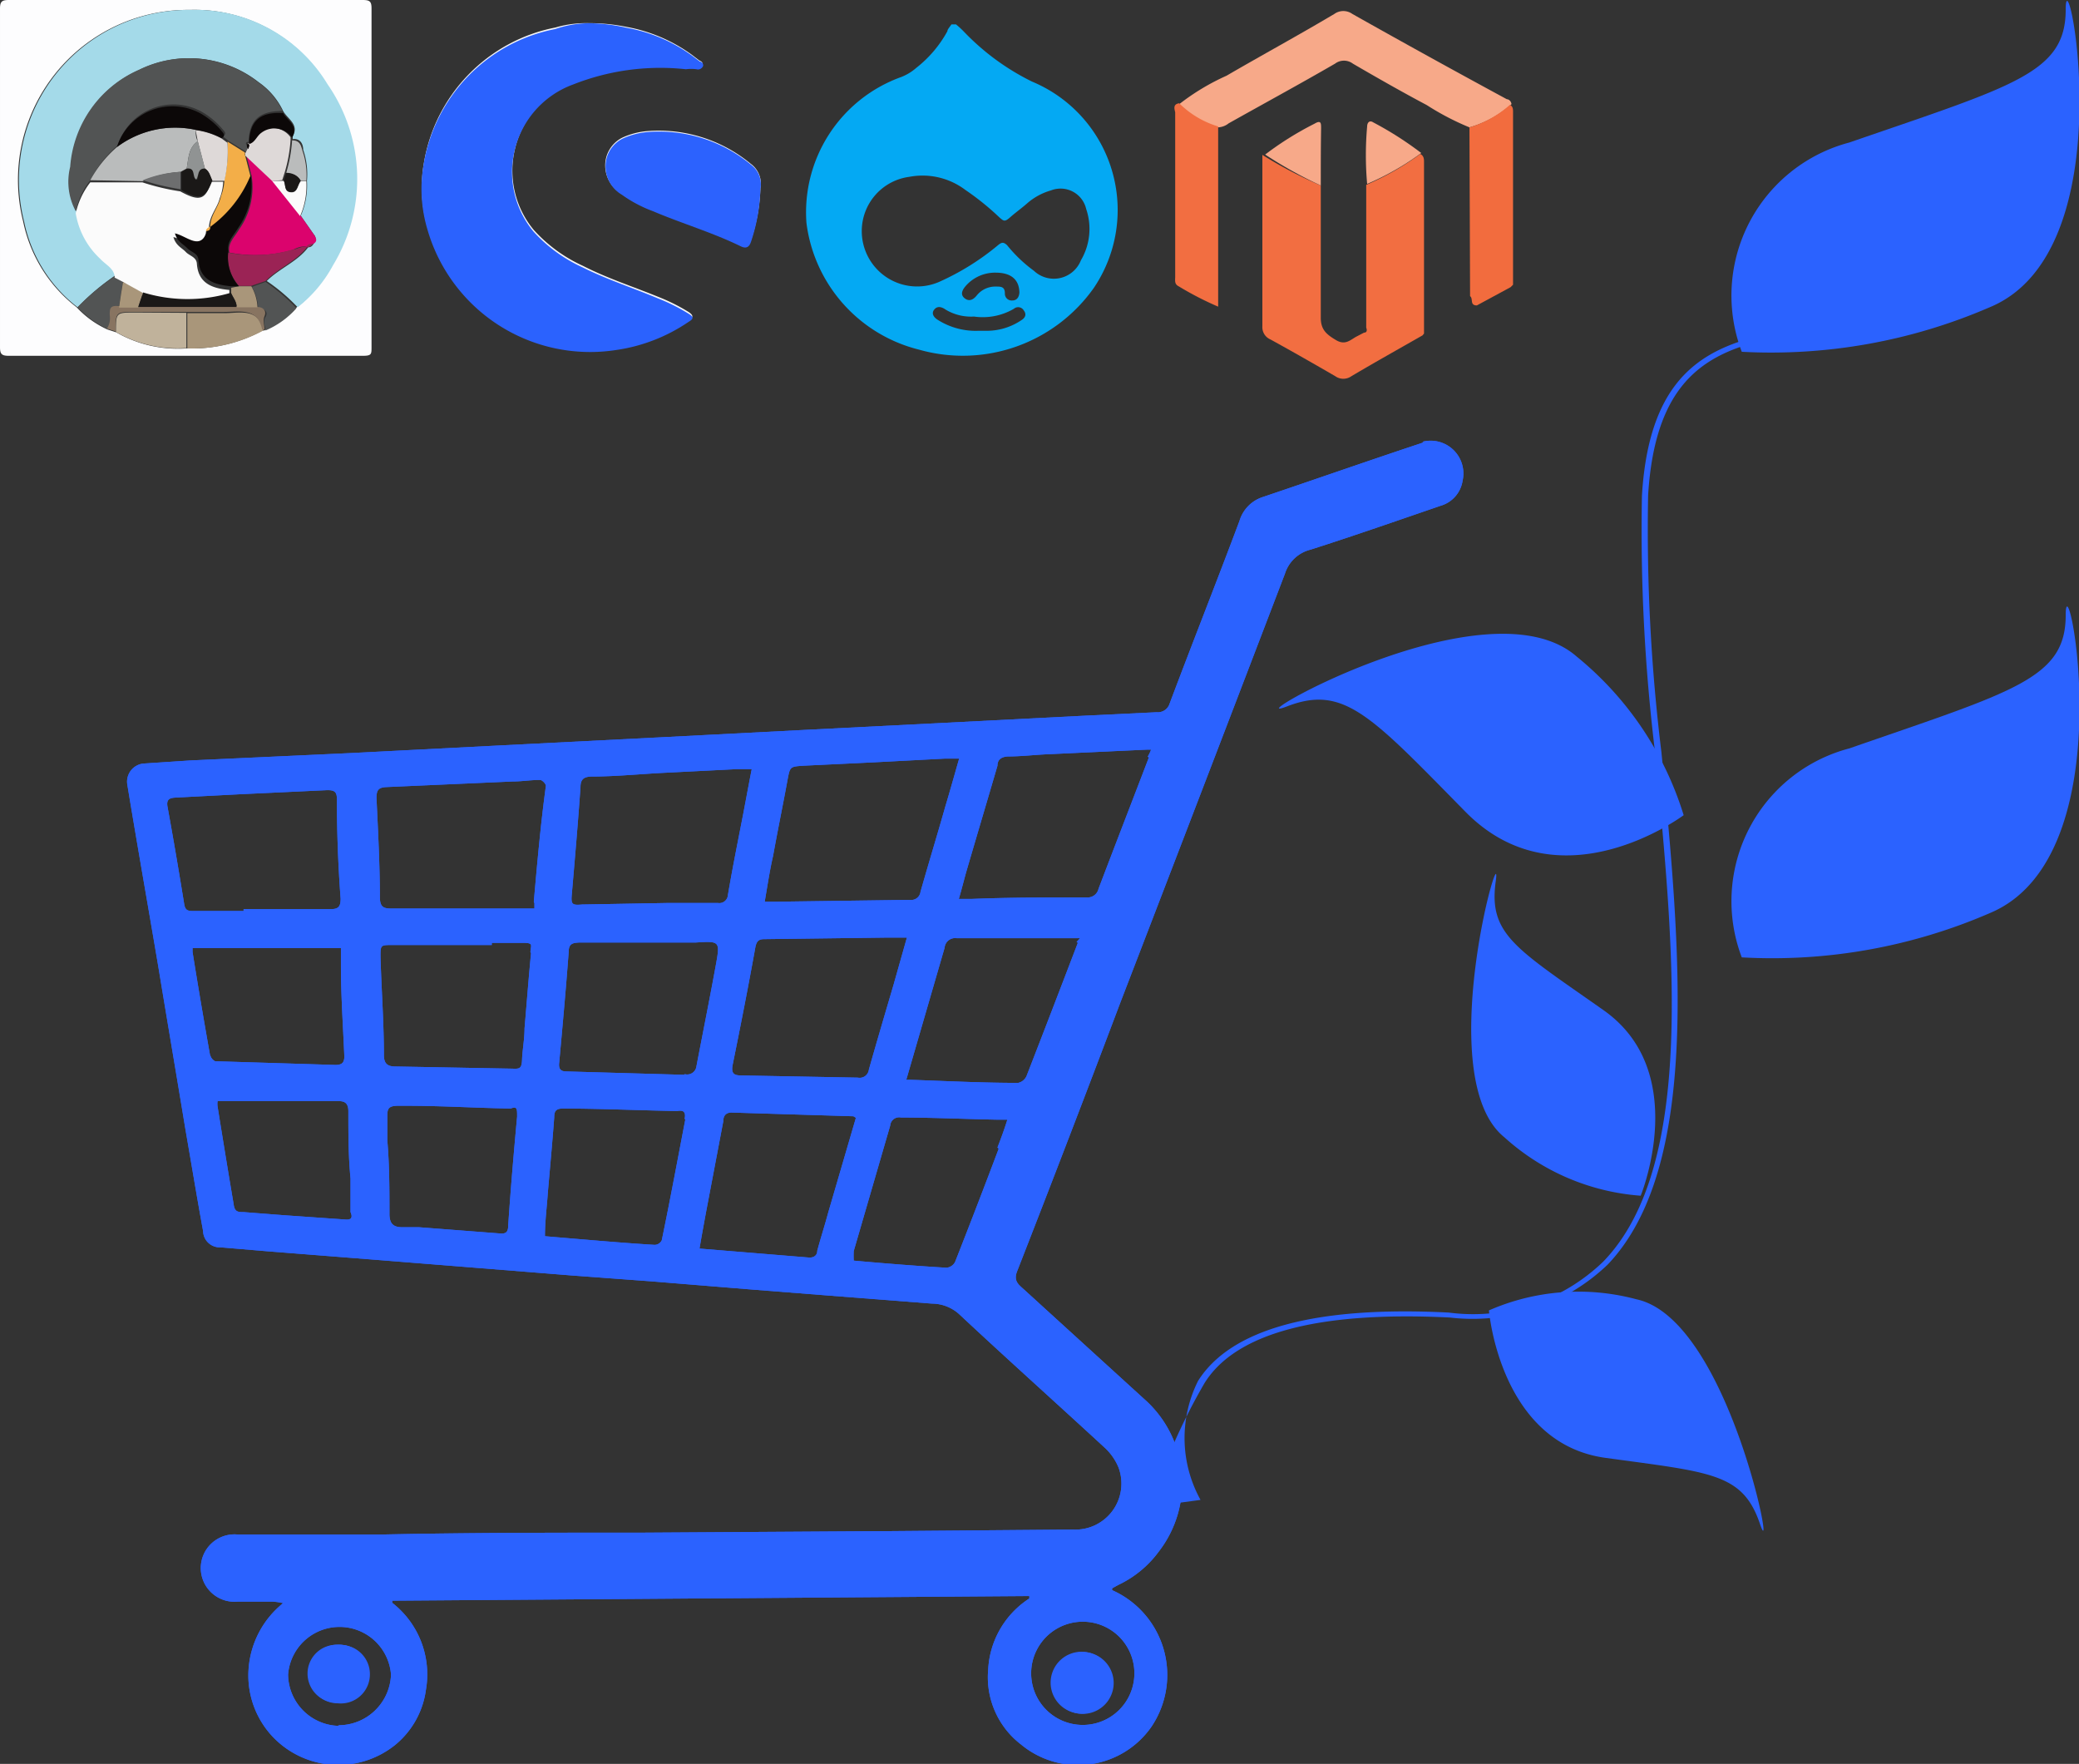 <svg id="Layer_1" data-name="Layer 1" xmlns="http://www.w3.org/2000/svg" viewBox="0 0 67.26 57.06"><rect x="0" y="0" width="67.26" height="57.06" fill="#333333" stroke="none"/><defs><style>.cls-1{fill:#2b62ff;}.cls-2{fill:#fdfdfe;}.cls-3{fill:#a4dae9;}.cls-4{fill:#a9967a;}.cls-5{fill:#c0b29b;}.cls-6{fill:#525454;}.cls-7{fill:#887461;}.cls-8{fill:#fbfbfb;}.cls-9{fill:#db036d;}.cls-10{fill:#ded9d8;}.cls-11{fill:#9b2355;}.cls-12{fill:#0c0808;}.cls-13{fill:#babcbc;}.cls-14{fill:#1a1817;}.cls-15{fill:#f3ae48;}.cls-16{fill:#6d6e6f;}.cls-17{fill:#909393;}.cls-18{fill:#04a9f3;}.cls-19{fill:#f26e41;}.cls-20{fill:#f7a989;}.cls-21{fill:#f26c3e;}.cls-22{fill:#f6f6f6;}.cls-23{fill:#2b62fe;}.cls-24{fill:#2c62fe;}</style></defs><title>ecommerce_engine</title><path class="cls-1" d="M533.23,328.13c-.17-1.05-.35-2.11-.54-3.15-.05-.27.1-.29.28-.3l2.12-.11,2.77-.13c.24,0,.31.06.31.3q0,1.61.12,3.21c0,.26-.07.34-.33.34-.94,0-1.87,0-2.81,0v.06h-1.66C533.32,328.35,533.26,328.3,533.23,328.13Zm.84,4.91q-.3-1.68-.57-3.36s0-.05,0-.13h4.8c0,.16,0,.35,0,.55,0,1,.07,2,.11,2.95,0,.21-.08.28-.29.28l-3.89-.12A.3.3,0,0,1,534.07,333Zm4.37,5.29-2-.14-1.29-.1c-.17,0-.29,0-.32-.25-.17-1-.35-2.1-.52-3.16a.59.59,0,0,1,0-.18h3.93c.23,0,.3.12.3.33,0,.72,0,1.45.07,2.17,0,.36,0,.73,0,1.09C538.69,338.27,538.63,338.35,538.44,338.33Zm13.84-11.76c.15-.83.32-1.65.47-2.47.08-.42.08-.42.51-.45l2.29-.11,2.29-.12h.46c-.16.56-.3,1.06-.45,1.56-.26.92-.54,1.83-.8,2.75a.3.3,0,0,1-.34.26l-4.36.06-.34,0C552.1,327.52,552.18,327,552.28,326.57Zm-.28,2.69,3.93-.05h.68l-.43,1.52c-.27.92-.54,1.83-.8,2.75a.3.3,0,0,1-.36.26l-3.76-.07c-.23,0-.34-.05-.29-.33.26-1.28.51-2.55.74-3.83C551.75,329.33,551.81,329.26,552,329.26Zm-6.23-1.46c.1-1.16.2-2.31.28-3.46,0-.25.11-.33.34-.34.79,0,1.57-.08,2.35-.12l2.38-.12h.47c-.1.51-.19,1-.27,1.42-.17.88-.35,1.76-.5,2.65a.28.28,0,0,1-.33.26l-1.58,0-2.81.05C545.77,328.17,545.74,328.13,545.77,327.8ZM544,335c-.11,1.18-.21,2.36-.29,3.54,0,.21-.09.26-.28.24l-2.6-.2-.54,0c-.28,0-.41-.1-.42-.4,0-.8,0-1.61-.07-2.41,0-.25,0-.49,0-.74s0-.38.35-.38h.26c1.13,0,2.25.07,3.38.09C544,334.66,544,334.74,544,335Zm.45-5.28c-.08.81-.14,1.62-.21,2.43,0,.35-.07.7-.08,1s-.08.31-.31.3l-3.79-.07c-.25,0-.37-.09-.37-.37,0-1.06-.08-2.12-.11-3.18,0-.37,0-.38.36-.38h3.24v-.07c.32,0,.65,0,1,0S544.45,329.44,544.43,329.67Zm.11-1.62s0,.05,0,.08l0,.09h-2.78c-.62,0-1.24,0-1.86,0-.25,0-.35-.06-.36-.34,0-1.08-.06-2.16-.11-3.24,0-.27.08-.34.34-.35l4.06-.18c.3,0,.59-.05.89-.05.07,0,.2.13.19.2C544.76,325.55,544.65,326.8,544.54,328.05Zm4.88,7c-.25,1.3-.49,2.6-.76,3.9a.26.26,0,0,1-.23.15c-.83-.05-1.66-.12-2.49-.19l-1.06-.09c0-.47.06-.92.09-1.36.07-.83.15-1.66.21-2.48,0-.2.05-.29.28-.29,1.23,0,2.47.06,3.7.08C549.35,334.79,549.47,334.82,549.42,335.07Zm0-1.45-3.85-.11c-.18,0-.25-.08-.23-.27.11-1.2.22-2.41.31-3.62,0-.25.15-.27.33-.28h3.76c.8-.05.81-.05.67.72-.2,1.1-.42,2.19-.63,3.29A.3.3,0,0,1,549.4,333.62Zm4.62,4.47c-.11.41-.24.81-.35,1.22,0,.14-.1.23-.27.22l-3.54-.29c.07-.41.14-.79.21-1.17.19-1,.38-2,.56-2.95,0-.16.07-.29.29-.28l3.92.12s0,0,.08.05Zm5.52-2.08q-.69,1.83-1.41,3.66a.35.35,0,0,1-.28.19c-1-.06-2-.14-3-.23a2.91,2.91,0,0,1,0-.31l1.18-4.06a.29.29,0,0,1,.35-.26c1,0,2.08.05,3.12.07l.32,0C559.76,335.42,559.65,335.72,559.54,336Zm2.56-6.66c-.55,1.44-1.1,2.87-1.66,4.31a.39.39,0,0,1-.27.22c-1.17,0-2.33-.06-3.5-.1l-.12,0,1.24-4.27a.34.34,0,0,1,.39-.31l3.65,0h.34A1.64,1.64,0,0,1,562.1,329.35Zm2.3-6c-.54,1.41-1.09,2.83-1.63,4.25a.36.36,0,0,1-.39.28c-1.24,0-2.48,0-3.72.05h-.41c.1-.34.17-.63.25-.91.33-1.13.67-2.27,1-3.4,0-.2.13-.29.34-.3.42,0,.84-.05,1.26-.07l3.23-.15.14,0A1.41,1.41,0,0,1,564.4,323.36Zm-26.18,28.73a.93.93,0,0,0-1,.94.94.94,0,0,0,.94.93.94.94,0,1,0,0-1.87Zm0,0a.93.93,0,0,0-1,.94.94.94,0,0,0,.94.93.94.94,0,1,0,0-1.87Zm35.07-38.92c-1.75.58-3.49,1.19-5.24,1.78a1.16,1.16,0,0,0-.72.76c-.75,2-1.52,3.94-2.26,5.91a.4.4,0,0,1-.42.28l-2.29.11-4.52.23-4.55.23-4.47.23-5.73.29-4.49.23-5.22.24-1.51.1a.59.59,0,0,0-.52.69c.33,2,.67,3.92,1,5.87.29,1.76.59,3.52.88,5.28.19,1.09.37,2.19.57,3.28a.54.54,0,0,0,.57.53l1.54.13,3.31.26,2.51.2,4,.32,2.57.19,3.32.27,2.42.19,3.34.26a1.32,1.32,0,0,1,.89.35c1.56,1.46,3.15,2.88,4.72,4.33a1.81,1.81,0,0,1,.43.63,1.49,1.49,0,0,1-1.47,2l-6.06.05-7.86.05c-2.81,0-5.62,0-8.44.06l-4.67,0a1.09,1.09,0,1,0,0,2.17h1.12a2.06,2.06,0,0,1,.35.05,3,3,0,0,0-1.12,2.16,2.89,2.89,0,0,0,.86,2.24,2.93,2.93,0,0,0,3.88.19,2.78,2.78,0,0,0,1-1.79,2.93,2.93,0,0,0-1.09-2.81l0-.07,20.61-.15,0,.08a2.91,2.91,0,0,0-1.33,2.3,2.74,2.74,0,0,0,1.06,2.42,2.89,2.89,0,0,0,4.22-.57,3,3,0,0,0-1.27-4.42s0-.06,0-.06l.2-.11a3.45,3.45,0,0,0,1.31-1.08,3.62,3.62,0,0,0-.47-4.93l-3.94-3.59c-.16-.14-.28-.26-.18-.53q1.7-4.35,3.35-8.72,2.67-6.93,5.32-13.86a1.16,1.16,0,0,1,.83-.78c1.41-.45,2.81-.94,4.21-1.42a1,1,0,0,0,.71-.82A1.06,1.06,0,0,0,573.29,313.17Zm-35.08,41.52a1.68,1.68,0,0,1-1.66-1.66,1.67,1.67,0,0,1,3.33,0A1.7,1.7,0,0,1,538.21,354.69Zm25.72-1.7a1.67,1.67,0,1,1-3.34,0,1.67,1.67,0,0,1,3.34,0Zm-2.62,0a1,1,0,1,0,1.9,0,1,1,0,0,0-1.9,0Zm-23.09-.91a.93.93,0,0,0-1,.94.94.94,0,0,0,.94.93.94.94,0,1,0,0-1.87Z" transform="translate(-527.27 -298.88)"/><path class="cls-1" d="M533.23,328.13c-.17-1.05-.35-2.11-.54-3.15-.05-.27.1-.29.28-.3l2.12-.11,2.77-.13c.24,0,.31.06.31.3q0,1.61.12,3.21c0,.26-.07.34-.33.34-.94,0-1.87,0-2.81,0v.06h-1.66C533.32,328.35,533.26,328.3,533.23,328.13Zm.84,4.91q-.3-1.68-.57-3.36s0-.05,0-.13h4.8c0,.16,0,.35,0,.55,0,1,.07,2,.11,2.95,0,.21-.08.28-.29.28l-3.89-.12A.3.3,0,0,1,534.07,333Zm4.37,5.29-2-.14-1.29-.1c-.17,0-.29,0-.32-.25-.17-1-.35-2.1-.52-3.16a.59.59,0,0,1,0-.18h3.93c.23,0,.3.12.3.33,0,.72,0,1.45.07,2.17,0,.36,0,.73,0,1.09C538.69,338.27,538.63,338.35,538.44,338.33Zm13.84-11.76c.15-.83.32-1.65.47-2.47.08-.42.08-.42.51-.45l2.29-.11,2.29-.12h.46c-.16.56-.3,1.06-.45,1.56-.26.92-.54,1.83-.8,2.75a.3.3,0,0,1-.34.26l-4.36.06-.34,0C552.1,327.52,552.18,327,552.28,326.57Zm-.28,2.69,3.93-.05h.68l-.43,1.52c-.27.92-.54,1.83-.8,2.75a.3.3,0,0,1-.36.26l-3.76-.07c-.23,0-.34-.05-.29-.33.26-1.28.51-2.55.74-3.83C551.75,329.33,551.81,329.26,552,329.26Zm-6.23-1.46c.1-1.16.2-2.31.28-3.46,0-.25.11-.33.34-.34.79,0,1.57-.08,2.35-.12l2.38-.12h.47c-.1.51-.19,1-.27,1.42-.17.88-.35,1.76-.5,2.65a.28.28,0,0,1-.33.26l-1.58,0-2.81.05C545.77,328.17,545.74,328.13,545.77,327.8ZM544,335c-.11,1.18-.21,2.36-.29,3.54,0,.21-.09.26-.28.24l-2.6-.2-.54,0c-.28,0-.41-.1-.42-.4,0-.8,0-1.61-.07-2.41,0-.25,0-.49,0-.74s0-.38.35-.38h.26c1.13,0,2.25.07,3.38.09C544,334.66,544,334.74,544,335Zm.45-5.28c-.08.81-.14,1.62-.21,2.43,0,.35-.07.7-.08,1s-.08.31-.31.3l-3.79-.07c-.25,0-.37-.09-.37-.37,0-1.06-.08-2.12-.11-3.18,0-.37,0-.38.36-.38h3.24v-.07c.32,0,.65,0,1,0S544.45,329.44,544.43,329.67Zm.11-1.62s0,.05,0,.08l0,.09h-2.78c-.62,0-1.24,0-1.86,0-.25,0-.35-.06-.36-.34,0-1.08-.06-2.16-.11-3.24,0-.27.08-.34.34-.35l4.06-.18c.3,0,.59-.05.89-.05.07,0,.2.13.19.2C544.76,325.55,544.65,326.8,544.54,328.05Zm4.88,7c-.25,1.3-.49,2.6-.76,3.9a.26.26,0,0,1-.23.15c-.83-.05-1.66-.12-2.49-.19l-1.06-.09c0-.47.06-.92.09-1.36.07-.83.15-1.66.21-2.48,0-.2.05-.29.28-.29,1.23,0,2.47.06,3.7.08C549.35,334.79,549.47,334.82,549.42,335.07Zm0-1.45-3.85-.11c-.18,0-.25-.08-.23-.27.11-1.2.22-2.41.31-3.62,0-.25.15-.27.33-.28h3.76c.8-.05.81-.05.67.72-.2,1.1-.42,2.19-.63,3.29A.3.3,0,0,1,549.4,333.62Zm4.62,4.47c-.11.41-.24.81-.35,1.22,0,.14-.1.23-.27.22l-3.54-.29c.07-.41.14-.79.21-1.17.19-1,.38-2,.56-2.95,0-.16.07-.29.29-.28l3.92.12s0,0,.08.05Zm5.52-2.08q-.69,1.83-1.41,3.66a.35.35,0,0,1-.28.19c-1-.06-2-.14-3-.23a2.91,2.91,0,0,1,0-.31l1.18-4.06a.29.29,0,0,1,.35-.26c1,0,2.08.05,3.12.07l.32,0C559.76,335.42,559.65,335.72,559.54,336Zm2.56-6.66c-.55,1.44-1.1,2.87-1.66,4.31a.39.39,0,0,1-.27.22c-1.17,0-2.33-.06-3.5-.1l-.12,0,1.24-4.27a.34.34,0,0,1,.39-.31l3.65,0h.34A1.64,1.64,0,0,1,562.1,329.35Zm2.3-6c-.54,1.41-1.09,2.83-1.63,4.25a.36.36,0,0,1-.39.28c-1.24,0-2.48,0-3.72.05h-.41c.1-.34.17-.63.25-.91.33-1.13.67-2.27,1-3.4,0-.2.13-.29.34-.3.42,0,.84-.05,1.26-.07l3.23-.15.14,0A1.41,1.41,0,0,1,564.4,323.36Zm8.89-10.19c-1.75.58-3.49,1.19-5.24,1.78a1.16,1.16,0,0,0-.72.76c-.75,2-1.52,3.94-2.26,5.91a.4.4,0,0,1-.42.28l-2.29.11-4.52.23-4.55.23-4.47.23-5.73.29-4.49.23-5.22.24-1.51.1a.59.59,0,0,0-.52.69c.33,2,.67,3.92,1,5.87.29,1.76.59,3.52.88,5.28.19,1.09.37,2.19.57,3.28a.54.54,0,0,0,.57.53l1.54.13,3.31.26,2.51.2,4,.32,2.57.19,3.32.27,2.42.19,3.34.26a1.32,1.32,0,0,1,.89.35c1.56,1.46,3.15,2.88,4.72,4.33a1.81,1.81,0,0,1,.43.63,1.49,1.49,0,0,1-1.47,2l-6.06.05-7.86.05c-2.81,0-5.62,0-8.44.06l-4.67,0a1.09,1.09,0,1,0,0,2.17h1.12a2.06,2.06,0,0,1,.35.05,3,3,0,0,0-1.12,2.16,2.89,2.89,0,0,0,.86,2.24,2.93,2.93,0,0,0,3.88.19,2.78,2.78,0,0,0,1-1.79,2.93,2.93,0,0,0-1.09-2.81l0-.07,20.61-.15,0,.08a2.91,2.91,0,0,0-1.33,2.3,2.74,2.74,0,0,0,1.06,2.42,2.89,2.89,0,0,0,4.22-.57,3,3,0,0,0-1.27-4.42s0-.06,0-.06l.2-.11a3.45,3.45,0,0,0,1.31-1.08,3.62,3.62,0,0,0-.47-4.93l-3.94-3.59c-.16-.14-.28-.26-.18-.53q1.7-4.35,3.35-8.72,2.67-6.93,5.32-13.86a1.16,1.16,0,0,1,.83-.78c1.41-.45,2.81-.94,4.21-1.42a1,1,0,0,0,.71-.82A1.06,1.06,0,0,0,573.29,313.17Zm-35.08,41.52a1.68,1.68,0,0,1-1.66-1.66,1.67,1.67,0,0,1,3.33,0A1.7,1.7,0,0,1,538.21,354.69Zm25.72-1.7a1.67,1.67,0,1,1-3.34,0,1.67,1.67,0,0,1,3.34,0Z" transform="translate(-527.27 -298.88)"/><path class="cls-1" d="M559.49,323.63c-.32,1.13-.66,2.27-1,3.4Z" transform="translate(-527.27 -298.88)"/><path class="cls-1" d="M538.22,352.09a.93.93,0,0,0-1,.94.94.94,0,0,0,.94.93.94.94,0,1,0,0-1.87Z" transform="translate(-527.27 -298.88)"/><path class="cls-1" d="M563.21,353a1,1,0,1,1-1.9,0,1,1,0,0,1,1.9,0Z" transform="translate(-527.27 -298.88)"/><path class="cls-1" d="M539.15,353a.93.93,0,0,1-.94.95.94.94,0,0,1-.94-.93.94.94,0,0,1,1.88,0Z" transform="translate(-527.27 -298.88)"/><g id="Path_114" data-name="Path 114"><path class="cls-1" d="M566.11,347.4a4.13,4.13,0,0,1-.08-3.85c1.06-1.68,3.78-2.43,8.11-2.21a6.06,6.06,0,0,0,5-1.65c3-3.1,2.28-10.18,1.68-16.43a59.34,59.34,0,0,1-.43-8.34c.27-4.54,2.67-5,5.2-5.47s5.22-1,6.27-5.57l.2,0c-1.08,4.73-3.92,5.26-6.42,5.73s-4.78.89-5.05,5.29a59.08,59.08,0,0,0,.43,8.31c.61,6.28,1.29,13.41-1.74,16.58a6.32,6.32,0,0,1-5.11,1.71c-4.25-.21-6.92.5-7.93,2.12a19.57,19.57,0,0,0-1.76,4Z" transform="translate(-527.27 -298.88)"/></g><g id="Path_116" data-name="Path 116"><path class="cls-1" d="M583.62,310.26a5.12,5.12,0,0,1,3.48-6.77c5.33-1.84,7-2.25,7-4.3s2,7.79-2.46,9.63A17.8,17.8,0,0,1,583.62,310.26Z" transform="translate(-527.27 -298.88)"/></g><g id="Path_117" data-name="Path 117"><path class="cls-1" d="M583.62,329.85a5.11,5.11,0,0,1,3.48-6.76c5.33-1.85,7-2.26,7-4.31s2,7.79-2.46,9.64A17.7,17.7,0,0,1,583.62,329.85Z" transform="translate(-527.27 -298.88)"/></g><g id="Path_115" data-name="Path 115"><path class="cls-1" d="M581.74,325.25s-4,3-7.06-.11-3.93-4.12-5.77-3.41,6.48-4.14,9.37-1.61A10.65,10.65,0,0,1,581.74,325.25Z" transform="translate(-527.27 -298.88)"/></g><g id="Path_119" data-name="Path 119"><path class="cls-1" d="M575.44,341.27s.35,4.3,3.77,4.77,4.44.49,5,2.14-1-6.63-4-7.27A7.23,7.23,0,0,0,575.44,341.27Z" transform="translate(-527.27 -298.88)"/></g><g id="Path_118" data-name="Path 118"><path class="cls-1" d="M580.35,337.56s1.64-4-1.2-6-3.73-2.45-3.49-4.17-2.09,6.37.28,8.28A7.37,7.37,0,0,0,580.35,337.56Z" transform="translate(-527.27 -298.88)"/></g><path class="cls-2" d="M533.27,310.39h-5.71c-.23,0-.29-.05-.29-.28q0-5.48,0-10.95c0-.23.06-.28.29-.28H539c.24,0,.29.05.29.28q0,5.47,0,10.95c0,.23,0,.28-.29.28Zm2.6-.85a2.75,2.75,0,0,0,1-.72,4.34,4.34,0,0,0,1.15-1.37,5.37,5.37,0,0,0-.18-5.84,5,5,0,0,0-4.43-2.41,5.5,5.5,0,0,0-5.39,6.85,4.69,4.69,0,0,0,1.73,2.77,3.08,3.08,0,0,0,1,.72l.28.09a4,4,0,0,0,2.28.52,4.8,4.8,0,0,0,2.46-.58A.11.11,0,0,0,535.87,309.54Z" transform="translate(-527.27 -298.88)"/><path class="cls-3" d="M529.78,308.82a4.69,4.69,0,0,1-1.73-2.77,5.5,5.5,0,0,1,5.39-6.85,5,5,0,0,1,4.43,2.41,5.37,5.37,0,0,1,.18,5.84,4.34,4.34,0,0,1-1.15,1.37,6,6,0,0,0-1-.85c.41-.41,1-.63,1.34-1.09h0c.09,0,.14-.05.18-.12s.11-.18,0-.3l-.42-.6a2.44,2.44,0,0,0,.2-1.13,2.4,2.4,0,0,0-.12-1c0-.16-.07-.38-.34-.35v-.09c.22-.39-.17-.56-.31-.82a2.37,2.37,0,0,0-.79-.93,3.64,3.64,0,0,0-3.86-.4,3.72,3.72,0,0,0-2.22,3.14,2,2,0,0,0,.18,1.43,2.57,2.57,0,0,0,.79,1.47c.17.19.43.32.47.61A7.61,7.61,0,0,0,529.78,308.82Z" transform="translate(-527.27 -298.88)"/><path class="cls-4" d="M535.79,309.57a4.8,4.8,0,0,1-2.46.58l0-1.14h1.26C535.06,309,535.64,308.85,535.79,309.57Z" transform="translate(-527.27 -298.88)"/><path class="cls-5" d="M533.3,309l0,1.14a4,4,0,0,1-2.28-.52c0-.63,0-.63.62-.63Z" transform="translate(-527.27 -298.88)"/><path class="cls-6" d="M529.78,308.82a7.61,7.61,0,0,1,1.2-1l.27.14-.13.84c-.22,0-.27.1-.26.29a.63.63,0,0,1-.09.44A3.08,3.08,0,0,1,529.78,308.82Z" transform="translate(-527.27 -298.88)"/><path class="cls-6" d="M535.86,308a6,6,0,0,1,1,.85,2.75,2.75,0,0,1-1,.72c0-.14-.1-.27,0-.44s-.05-.28-.24-.29a1.49,1.49,0,0,0-.2-.68Z" transform="translate(-527.27 -298.88)"/><path class="cls-7" d="M535.59,308.81c.19,0,.31.12.24.29s0,.3,0,.44a.11.11,0,0,1-.08,0c-.15-.72-.73-.57-1.23-.57h-2.89c-.62,0-.62,0-.62.63l-.28-.09a.63.63,0,0,0,.09-.44c0-.19,0-.31.26-.29h4.47Z" transform="translate(-527.27 -298.88)"/><path class="cls-8" d="M531.25,308l-.27-.14c0-.29-.3-.42-.47-.61a2.57,2.57,0,0,1-.79-1.47,2.52,2.52,0,0,1,.47-1l1.69,0a7.46,7.46,0,0,0,1.22.29c.62.34.82.28,1-.31h.39a1.62,1.62,0,0,1-.11.53c-.08.33-.36.59-.35,1h0c-.08,0-.1.07-.1.14-.2.72-.66.2-1.05.12.08.28.28.35.4.48s.35.16.36.39c.05.64.51.79,1.05.84v.17a4.91,4.91,0,0,1-2.84,0Z" transform="translate(-527.27 -298.88)"/><path class="cls-6" d="M530.19,304.71a2.52,2.52,0,0,0-.47,1,2,2,0,0,1-.18-1.43,3.72,3.72,0,0,1,2.22-3.14,3.64,3.64,0,0,1,3.86.4,2.37,2.37,0,0,1,.79.93c-.74,0-1.07.28-1.1,1h0c-.12,0-.1.09,0,.16l-.08.16-.56-.35-.19-.15c.13-.07.07-.15,0-.22a2.51,2.51,0,0,0-.71-.59,1.89,1.89,0,0,0-2.69,1.1A3.86,3.86,0,0,0,530.19,304.71Z" transform="translate(-527.27 -298.88)"/><path class="cls-9" d="M537,305.86l.42.6c.08.12.13.22,0,.3s-.16,0-.18.12h0c-.18-.06-.33,0-.49.08a4.36,4.36,0,0,1-2.06.09c-.06-.31.18-.51.31-.74a2.35,2.35,0,0,0,.41-1.74l-.17-.66.87.82Z" transform="translate(-527.27 -298.88)"/><path class="cls-10" d="M536.07,304.73l-.87-.82a.07.07,0,0,0,0-.06l.08-.16c0-.05.1-.09,0-.16h0c.19-.05.24-.25.39-.36a.7.7,0,0,1,1,.15v.09a4.73,4.73,0,0,1-.19,1.05l-.08.25Z" transform="translate(-527.27 -298.88)"/><path class="cls-11" d="M534.65,307.05a4.36,4.36,0,0,0,2.06-.09c.16,0,.31-.14.49-.08-.36.46-.93.68-1.34,1.09l-.47.16H535A1.4,1.4,0,0,1,534.65,307.05Z" transform="translate(-527.27 -298.88)"/><path class="cls-12" d="M536.72,303.33a.7.7,0,0,0-1-.15c-.15.11-.2.31-.39.36,0-.75.36-1.05,1.1-1C536.55,302.77,536.94,302.94,536.72,303.33Z" transform="translate(-527.27 -298.88)"/><path class="cls-8" d="M536.07,304.73h.38c.07.13,0,.35.23.37s.21-.24.32-.36h.18a2.44,2.44,0,0,1-.2,1.13Z" transform="translate(-527.27 -298.88)"/><path class="cls-13" d="M537.18,304.73H537c-.1-.19-.29-.22-.47-.26a4.73,4.73,0,0,0,.19-1.05c.27,0,.29.19.34.35A2.4,2.4,0,0,1,537.18,304.73Z" transform="translate(-527.27 -298.88)"/><path class="cls-11" d="M537.19,306.88c0-.09.1-.11.18-.12S537.28,306.89,537.19,306.88Z" transform="translate(-527.27 -298.88)"/><path class="cls-4" d="M531.25,308l.65.36-.16.47h-.62C531.16,308.53,531.21,308.25,531.25,308Z" transform="translate(-527.27 -298.88)"/><path class="cls-4" d="M535,308.14h.4a1.49,1.49,0,0,1,.2.68h-.67c0-.18-.12-.31-.18-.46v-.17Z" transform="translate(-527.27 -298.88)"/><path class="cls-14" d="M534.74,308.35c.06.15.19.28.18.46h-3.18l.16-.47A4.91,4.91,0,0,0,534.74,308.35Z" transform="translate(-527.27 -298.88)"/><path class="cls-13" d="M530.19,304.71a3.86,3.86,0,0,1,.86-1.07,3.14,3.14,0,0,1,2.55-.56c0,.12,0,.25.07.37-.31.21-.3.56-.36.88l-.2.11a3.7,3.7,0,0,0-1.23.3Z" transform="translate(-527.27 -298.88)"/><path class="cls-12" d="M535,308.14l-.26,0c-.54-.05-1-.2-1.05-.84,0-.23-.24-.26-.36-.39s-.32-.2-.4-.48c.39.08.85.6,1.05-.12.07,0,.12-.06.1-.14h0a3.88,3.88,0,0,0,1.3-1.65,2.35,2.35,0,0,1-.41,1.74c-.13.23-.37.43-.31.74A1.4,1.4,0,0,0,535,308.14Z" transform="translate(-527.27 -298.88)"/><path class="cls-15" d="M535.37,304.57a3.88,3.88,0,0,1-1.3,1.65c0-.37.27-.63.35-1a1.62,1.62,0,0,0,.11-.53,4.24,4.24,0,0,0,.1-1.23l.56.35a.07.07,0,0,1,0,.06Z" transform="translate(-527.27 -298.88)"/><path class="cls-10" d="M534.63,303.5a4.24,4.24,0,0,1-.1,1.23h-.39c-.07-.14-.09-.3-.24-.39l-.23-.88-.07-.37a2.44,2.44,0,0,1,.84.27Z" transform="translate(-527.27 -298.88)"/><path class="cls-14" d="M533.9,304.33c.15.09.17.25.24.39-.22.59-.42.65-1,.31v-.59l.2-.11c.26,0,.16.27.31.36C533.71,304.55,533.65,304.32,533.9,304.33Z" transform="translate(-527.27 -298.88)"/><path class="cls-16" d="M533.11,304.44V305a7.46,7.46,0,0,1-1.22-.29A3.7,3.7,0,0,1,533.11,304.44Z" transform="translate(-527.27 -298.88)"/><path class="cls-15" d="M534.07,306.21c0,.08,0,.12-.1.14S534,306.22,534.07,306.21Z" transform="translate(-527.27 -298.88)"/><path class="cls-12" d="M534.44,303.35a2.44,2.44,0,0,0-.84-.27,3.14,3.14,0,0,0-2.55.56,1.89,1.89,0,0,1,2.69-1.1,2.51,2.51,0,0,1,.71.59C534.51,303.2,534.57,303.28,534.44,303.35Z" transform="translate(-527.27 -298.88)"/><path class="cls-12" d="M535.31,303.53c.06.07,0,.11,0,.16S535.19,303.56,535.31,303.53Z" transform="translate(-527.27 -298.88)"/><path class="cls-14" d="M536.53,304.47c.18,0,.37.07.47.26-.11.12-.1.37-.32.36s-.16-.24-.23-.37Z" transform="translate(-527.27 -298.88)"/><path class="cls-17" d="M533.9,304.33c-.25,0-.19.22-.28.36-.15-.09,0-.39-.31-.36.06-.32.05-.67.36-.88C533.75,303.74,533.82,304,533.9,304.33Z" transform="translate(-527.27 -298.88)"/><path class="cls-18" d="M558.05,299.67h.15a3,3,0,0,1,.26.24,7.81,7.81,0,0,0,2.2,1.61,4.5,4.5,0,0,1,2,6.67,5.19,5.19,0,0,1-5.66,2,4.85,4.85,0,0,1-3.64-4.1,4.65,4.65,0,0,1,3.07-4.72,1.66,1.66,0,0,0,.49-.3,3.84,3.84,0,0,0,1-1.18C557.92,299.83,558,299.75,558.05,299.67Zm-2.9,6.68a1.79,1.79,0,0,0,2.5,1.65,8.16,8.16,0,0,0,1.91-1.19c.12-.1.18-.1.29,0a4.59,4.59,0,0,0,.87.83.94.94,0,0,0,1.52-.34,2,2,0,0,0,.17-1.66.85.85,0,0,0-1.14-.6,2,2,0,0,0-.76.41c-.18.16-.38.3-.56.46s-.21.12-.35,0a8.55,8.55,0,0,0-1.09-.88,2.3,2.3,0,0,0-1.82-.43A1.77,1.77,0,0,0,555.15,306.35Zm3.79,3.23h.19a2,2,0,0,0,1.18-.34c.13-.08.18-.19.08-.32a.21.21,0,0,0-.32-.05,2,2,0,0,1-1.29.25,1.6,1.6,0,0,1-.91-.22c-.14-.1-.28-.13-.38,0s0,.26.14.34A2.29,2.29,0,0,0,558.94,309.58Zm.54-1.88a1.26,1.26,0,0,0-1,.47c-.09.12-.14.25,0,.36s.27.05.38-.08a.77.77,0,0,1,.63-.3c.16,0,.29,0,.29.22a.22.22,0,0,0,.24.23c.15,0,.22-.11.23-.26C560.24,307.94,560,307.7,559.48,307.7Z" transform="translate(-527.27 -298.88)"/><path class="cls-19" d="M570,304.88c0,1.42,0,2.85,0,4.28,0,.39.19.54.49.72s.46,0,.66-.11l.25-.13c.1,0,.1-.09.07-.16,0-1.54,0-3.08,0-4.62a8.75,8.75,0,0,0,1.75-1c.13.07.12.19.12.3,0,1.84,0,3.67,0,5.51l-.05.06c-.77.44-1.54.87-2.3,1.32a.45.45,0,0,1-.52,0c-.69-.4-1.39-.8-2.1-1.19a.43.43,0,0,1-.26-.42c0-1.82,0-3.64,0-5.45l0-.1h0A13.78,13.78,0,0,0,570,304.88Z" transform="translate(-527.27 -298.88)"/><path class="cls-20" d="M574.81,303a8.6,8.6,0,0,1-1.38-.72c-.81-.43-1.6-.88-2.39-1.34a.48.48,0,0,0-.58,0c-1.14.66-2.3,1.29-3.44,1.93a.59.59,0,0,1-.34.13,3,3,0,0,1-1.26-.75,7.4,7.4,0,0,1,1.53-.92c1.15-.67,2.33-1.31,3.49-2a.5.5,0,0,1,.58,0c1.65.93,3.3,1.84,5,2.76.07,0,.14.07.15.16A3.44,3.44,0,0,1,574.81,303Z" transform="translate(-527.27 -298.88)"/><path class="cls-19" d="M565.42,302.22a3,3,0,0,0,1.26.75v5.6l0,.23a10.32,10.32,0,0,1-1.28-.66c-.14-.07-.11-.19-.11-.3v-5.33C565.26,302.39,565.22,302.25,565.42,302.22Z" transform="translate(-527.27 -298.88)"/><path class="cls-21" d="M574.81,303a3.44,3.44,0,0,0,1.31-.73c.11.06.1.17.1.27,0,1.85,0,3.7,0,5.55l-.08.08-1.09.59c-.24,0-.11-.22-.22-.3Z" transform="translate(-527.27 -298.88)"/><path class="cls-20" d="M573.25,303.83a8.75,8.75,0,0,1-1.75,1,10.51,10.51,0,0,1,0-1.86c0-.1.06-.22.2-.13A11,11,0,0,1,573.25,303.83Z" transform="translate(-527.27 -298.88)"/><path class="cls-20" d="M570,304.88a13.78,13.78,0,0,1-1.8-1,10.27,10.27,0,0,1,1.6-1c.22-.13.21,0,.21.17C570,303.66,570,304.27,570,304.88Z" transform="translate(-527.27 -298.88)"/><path class="cls-22" d="M546.34,299.63a3.5,3.5,0,0,0-1.1.14,5.35,5.35,0,0,0-4.26,4.41,4.58,4.58,0,0,0,.13,2.08,5.48,5.48,0,0,0,6.12,3.89,5.55,5.55,0,0,0,2.33-.91c.15-.1.14-.16,0-.26a6.13,6.13,0,0,0-1-.5c-.81-.33-1.65-.6-2.43-1a4.84,4.84,0,0,1-1.59-1.16,3,3,0,0,1-.62-2.58,3,3,0,0,1,1.91-2.18,7.66,7.66,0,0,1,3.64-.49,1.32,1.32,0,0,1,.34,0A.18.18,0,0,0,550,301c0-.08,0-.12-.1-.16l-.25-.19a5.16,5.16,0,0,0-2.11-.9A5.89,5.89,0,0,0,546.34,299.63Zm5.53,5.34a.79.79,0,0,0-.31-.79,4.67,4.67,0,0,0-3.34-1.06,2.42,2.42,0,0,0-.81.21,1,1,0,0,0-.56.92,1.07,1.07,0,0,0,.53.9,4.23,4.23,0,0,0,1,.53c.94.4,1.93.69,2.85,1.14.17.08.27,0,.33-.16A5.78,5.78,0,0,0,551.87,305Z" transform="translate(-527.27 -298.88)"/><path class="cls-23" d="M546.34,299.63a5.89,5.89,0,0,1,1.21.15,5.16,5.16,0,0,1,2.11.9l.25.19c.05,0,.14.08.1.16a.18.18,0,0,1-.21.09,1.32,1.32,0,0,0-.34,0,7.66,7.66,0,0,0-3.64.49,3,3,0,0,0-1.91,2.18,3,3,0,0,0,.62,2.58,4.84,4.84,0,0,0,1.59,1.16c.78.39,1.62.66,2.43,1a6.13,6.13,0,0,1,1,.5c.16.1.17.16,0,.26a5.55,5.55,0,0,1-2.33.91,5.48,5.48,0,0,1-6.12-3.89,4.58,4.58,0,0,1-.13-2.08,5.35,5.35,0,0,1,4.26-4.41A3.5,3.5,0,0,1,546.34,299.63Z" transform="translate(-527.27 -298.88)"/><path class="cls-24" d="M551.87,305a5.78,5.78,0,0,1-.3,1.69c-.06.19-.16.24-.33.16-.92-.45-1.91-.74-2.85-1.14a4.23,4.23,0,0,1-1-.53,1.07,1.07,0,0,1-.53-.9,1,1,0,0,1,.56-.92,2.42,2.42,0,0,1,.81-.21,4.67,4.67,0,0,1,3.34,1.06A.79.79,0,0,1,551.87,305Z" transform="translate(-527.27 -298.88)"/></svg>